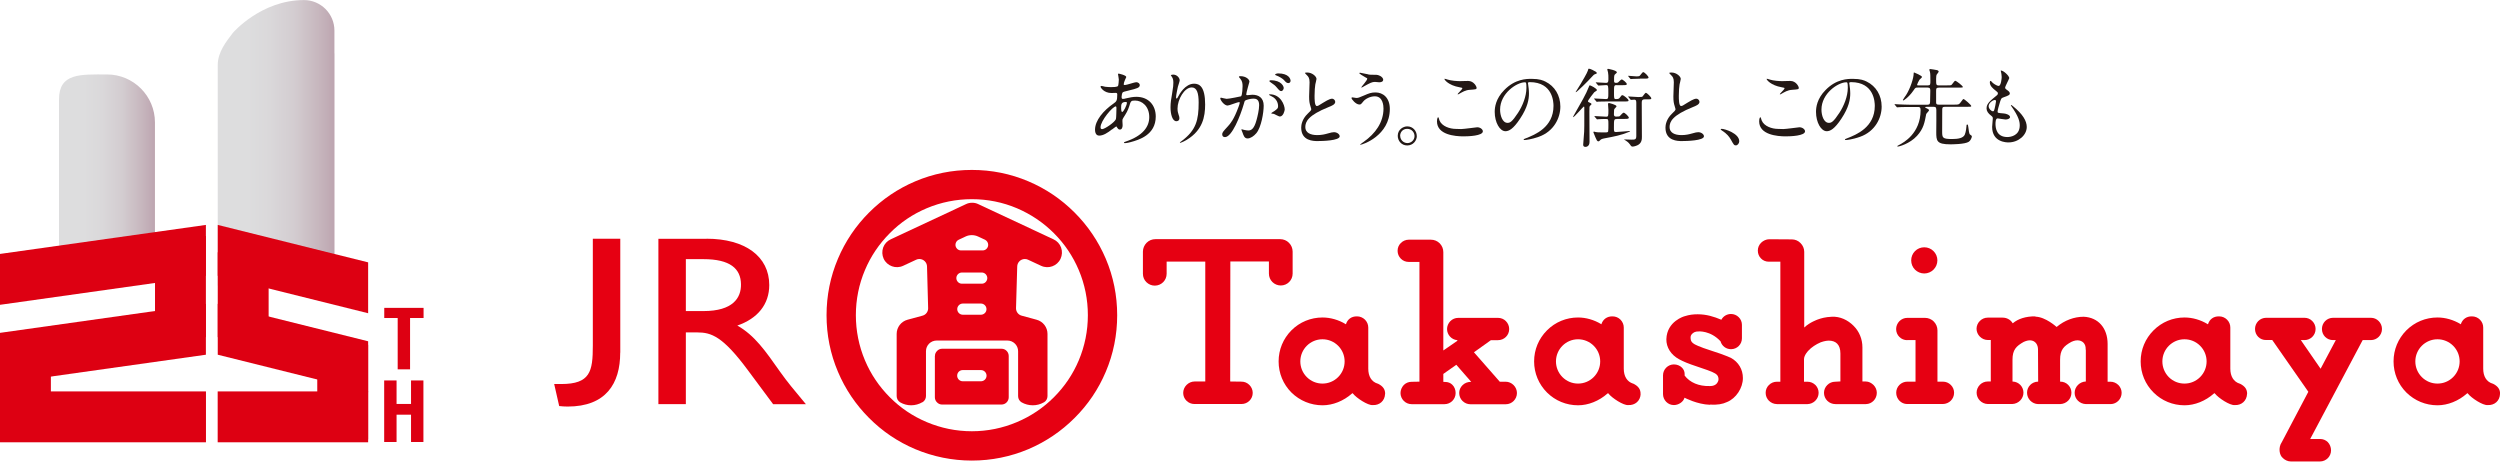 <?xml version="1.0" encoding="UTF-8"?>
<svg id="_レイヤー_2" data-name="レイヤー 2" xmlns="http://www.w3.org/2000/svg" xmlns:xlink="http://www.w3.org/1999/xlink" viewBox="0 0 335.13 61.87">
  <defs>
    <linearGradient id="_名称未設定グラデーション_4" data-name="名称未設定グラデーション 4" x1="29.18" y1="19.13" x2="44.83" y2="19.13" gradientUnits="userSpaceOnUse">
      <stop offset=".26" stop-color="#ddddde"/>
      <stop offset=".45" stop-color="#dad8da"/>
      <stop offset=".66" stop-color="#d3ccd0"/>
      <stop offset=".86" stop-color="#c7b7be"/>
      <stop offset="1" stop-color="#bda5b0"/>
    </linearGradient>
    <linearGradient id="_名称未設定グラデーション_4-2" data-name="名称未設定グラデーション 4" x1="7.92" y1="23.31" x2="20.77" y2="23.31" xlink:href="#_名称未設定グラデーション_4"/>
  </defs>
  <g id="footer">
    <g>
      <g>
        <g>
          <g>
            <path d="M83.14,47.28c0,4.13-1.91,7.22-7.05,7.22-.45,0-.75-.03-1.13-.07l-.67-2.95h.94c3.9,0,4.24-1.69,4.24-5.14v-14.34h3.68v15.28Z" fill="#e60012"/>
            <path d="M94.71,32c5.18,0,8.41,2.38,8.41,6.21,0,2.57-1.54,4.49-4.28,5.43,2.33,1.33,3.75,3.38,5.7,6.15,1.09,1.53,1.73,2.27,3.49,4.39h-4.39l-3.38-4.55c-3.37-4.55-4.91-5.07-6.78-5.07h-1.54v9.61h-3.68v-22.16h6.45ZM91.94,41.7h2.36c3.94,0,5.07-1.76,5.03-3.61-.03-2.08-1.46-3.35-5.03-3.35h-2.36v6.96Z" fill="#e60012"/>
          </g>
          <g>
            <path d="M229.21,54.26c-1.68-.05-3.34-.92-3.36-.93l-.03-.02-.02.04c-.15.52-.78.95-1.41.95-.39,0-.75-.15-1.03-.43-.27-.28-.43-.64-.43-1.04v-2.52c0-.39.16-.76.43-1.03.28-.28.65-.43,1.03-.43.42,0,.81.16,1.08.43.23.23.36.53.36.85v.2h0v.02c.71.93,1.9,1.44,3.35,1.4,0,0,.03,0,.07,0,.29,0,.82-.07,1.04-.59h0c.1-.16.1-.43.04-.6-.1-.4-.52-.61-1.42-.94-.68-.23-1.95-.68-2.21-.76-.98-.34-1.6-.7-1.61-.7-1.09-.59-1.73-1.59-1.71-2.69.07-2.43,2.43-3.08,2.45-3.08.63-.2,1.15-.26,1.75-.26,1.18,0,2.19.32,3.14.72h.04c.25-.47.75-.76,1.28-.76.39,0,.76.15,1.04.43.28.27.43.64.43,1.03v1.8c0,.81-.65,1.46-1.46,1.46-.65,0-1.21-.41-1.4-1.03h.02c-1.38-1.51-2.99-1.35-3-1.35-.43,0-.68.14-.9.39h0s0,0,0,0c-.19.24-.15.46-.12.69.04.39.48.61.49.62.02.01.46.31,2.42.93,1.57.49,2.46.91,2.47.91,1.02.56,1.61,1.55,1.61,2.71,0,1.34-.92,2.72-2.12,3.21-.61.29-1.3.4-2.27.35Z" fill="#e60012"/>
            <path d="M305.85,59.33l3.58-6.8v-.02s-4.83-6.93-4.83-6.93h-.82c-.4.01-.78-.14-1.06-.42-.28-.28-.43-.66-.43-1.06s.15-.77.43-1.06c.28-.28.66-.44,1.06-.44h5.14c.4,0,.77.15,1.05.44.28.28.44.66.44,1.06,0,.83-.67,1.49-1.49,1.49h-.49l2.65,3.84,2.04-3.84h-.37c-.4,0-.78-.15-1.06-.43-.28-.28-.43-.66-.43-1.06s.15-.77.43-1.06c.28-.28.66-.44,1.06-.44h5.07c.4,0,.77.15,1.05.44.28.28.44.66.44,1.06,0,.83-.67,1.49-1.49,1.49h-1.08l-.03.02-7,13.19-.03.05h1.36c.38,0,.73.15,1,.41.28.29.44.69.44,1.11,0,.83-.67,1.49-1.49,1.49h-3.89c-.4,0-.79-.18-1.06-.44-.51-.39-.64-1.42-.19-2.1Z" fill="#e60012"/>
            <path d="M272.84,42.45c1.37.02,2.85,1.38,2.85,1.38l.03-.02c1.04-.87,2.33-1.35,3.61-1.35,1.94.09,3.2,1.52,3.2,3.65v5.06s.38,0,.38,0c.4,0,.77.16,1.06.44.28.28.44.66.44,1.05,0,.82-.65,1.49-1.45,1.51h-3.32c-.86-.02-1.53-.68-1.53-1.51s.69-1.49,1.5-1.52v-4.18l-.02-.16c.02-.74-.44-1.16-1.09-1.18-.38-.01-.81.2-.83.21-1.03.57-1.51,1.07-1.51,2.39v2.94h.03c.4,0,.77.15,1.05.43.28.28.44.66.44,1.06,0,.83-.66,1.49-1.51,1.52h-2.95c-.82-.02-1.49-.7-1.49-1.52s.64-1.46,1.45-1.49h.04l-.02-4.31c0-.59-.31-1.2-1.07-1.23-.37-.01-.82.2-.84.21-1.02.57-1.51,1.07-1.51,2.39v2.93h.04c.8.03,1.43.69,1.43,1.49s-.66,1.49-1.5,1.52h-3.29c-.82-.02-1.49-.7-1.49-1.52,0-.4.16-.77.44-1.06.28-.28.66-.44,1.06-.44h.4v-5.56h-.39c-.4,0-.78-.16-1.07-.45-.28-.28-.45-.66-.45-1.05s.16-.78.45-1.06c.28-.28.65-.44,1.05-.44h2.01c.54,0,1.05.28,1.32.73l.02.03.03-.02c.68-.57,1.71-.93,3.02-.91Z" fill="#e60012"/>
            <path d="M256.2,34.9c0-.46.18-.91.51-1.24.33-.33.77-.51,1.24-.51s.91.18,1.24.51c.33.33.52.77.52,1.24,0,.97-.79,1.76-1.76,1.76-.47,0-.91-.19-1.24-.51-.33-.33-.51-.77-.51-1.24Z" fill="#e60012"/>
            <path d="M255.67,45.6c-.4,0-.77-.15-1.05-.43-.29-.28-.44-.66-.44-1.06s.16-.77.44-1.06c.28-.28.66-.44,1.05-.44h2.34s.04,0,.04,0c.44,0,.86.17,1.18.49.31.32.49.74.49,1.18v6.88h.73c.41,0,.78.16,1.06.44.29.28.44.66.44,1.05,0,.84-.67,1.5-1.52,1.51h-4.77c-.81,0-1.47-.68-1.47-1.51,0-.39.15-.77.43-1.05.28-.28.66-.44,1.06-.44h1.1v-5.57h-1.1Z" fill="#e60012"/>
            <path d="M237.11,35.08c-.4,0-.77-.15-1.04-.43-.28-.27-.43-.65-.43-1.06s.16-.77.44-1.05c.28-.28.7-.47,1.09-.47l3.02.02c.44,0,.86.17,1.17.49.32.32.5.73.5,1.18h0v10.15s.05-.05.05-.05c.72-.67,1.72-1.01,1.73-1.02.5-.18,1.03-.34,1.92-.38,1.09-.06,2.13.43,2.9,1.2.78.77,1.2,1.8,1.2,2.9h0v4.58h.45c.4,0,.75.19,1.04.47.28.28.44.66.44,1.05,0,.82-.65,1.5-1.46,1.51h-4.08c-.86,0-1.54-.67-1.54-1.51,0-.39.16-.77.44-1.05.28-.28.66-.44,1.06-.44l.7-.04v-3.75c0-.58-.15-1.03-.44-1.32-.27-.27-.65-.4-1.14-.4-.44,0-1.02.21-1.05.22-.66.28-1.27.69-1.66,1.12,0,0-.58.58-.59,1.14v3.03h.47c.4,0,.77.16,1.06.44.28.28.43.66.43,1.05,0,.81-.67,1.49-1.48,1.51h-4.11c-.85-.02-1.51-.68-1.51-1.51,0-.4.15-.77.44-1.05.28-.28.65-.44,1.06-.44h.47s0-16.09,0-16.09h-1.58Z" fill="#e60012"/>
            <path d="M195.34,45.6c-.76-.07-1.36-.72-1.36-1.49,0-.4.16-.77.44-1.06.28-.28.65-.44,1.06-.44h5.33c.4,0,.78.15,1.06.44.28.28.44.66.44,1.06,0,.83-.67,1.49-1.5,1.49h-.95s-2.27,1.62-2.27,1.62l.02.03,3.44,3.92h.79c.4,0,.78.17,1.06.45.29.29.45.67.45,1.07,0,.82-.67,1.5-1.49,1.5h-4.76c-.39,0-.76-.16-1.05-.44-.29-.29-.44-.67-.44-1.08,0-.38.15-.74.43-1.02.29-.3.7-.46,1.11-.46h.07l-1.98-2.27-.02-.02-.03.02-1.69,1.19-.02.02h0v1.06h.04s.21.01.21.01c.38,0,.72.13.97.39.28.28.43.67.43,1.1,0,.82-.67,1.49-1.49,1.49h-4.4c-.41,0-.78-.16-1.06-.44-.28-.28-.44-.66-.44-1.05s.16-.78.44-1.08c.28-.28.65-.43,1.05-.43l1.05-.02v-16.05h-1.44c-.4,0-.77-.15-1.05-.43-.28-.28-.44-.65-.44-1.06s.15-.77.44-1.05c.28-.28.66-.44,1.05-.44,0,0,.19,0,.19,0h2.79c.45,0,.86.17,1.18.49.31.32.48.73.48,1.18h0v13.18s1.94-1.34,1.94-1.34h-.1Z" fill="#e60012"/>
            <path d="M180.25,48.45c0-.79-.31-1.54-.87-2.1-.56-.56-1.31-.87-2.1-.87-1.64,0-2.97,1.33-2.97,2.97,0,.79.31,1.54.87,2.1.56.56,1.31.87,2.1.87s1.54-.31,2.1-.87c.56-.56.87-1.31.87-2.1ZM185.67,52.82c-.03.9-.74,1.54-1.67,1.48-.62.06-2.16-.93-2.66-1.57l-.02-.03-.03.02-.05.03h0c-1.14,1.01-2.58,1.58-3.95,1.58-1.57,0-3.05-.61-4.17-1.71-1.11-1.11-1.72-2.59-1.72-4.17s.61-3.05,1.72-4.17c1.11-1.11,2.59-1.72,4.17-1.72,1.04,0,2.15.31,3.1.89l.03.02.02-.04c.19-.6.7-1.04,1.48-1.02.4,0,.77.16,1.06.44.28.29.44.66.44,1.06v5.51c0,1.03.43,1.74,1.23,2,.01,0,.03,0,.04,0,.7.34,1.01.78.99,1.4Z" fill="#e60012"/>
            <path d="M214.51,48.45c0-.79-.31-1.54-.87-2.1-.56-.56-1.31-.87-2.1-.87-1.63,0-2.96,1.33-2.96,2.97,0,.79.31,1.54.87,2.1.56.56,1.3.87,2.09.87s1.54-.31,2.1-.87c.56-.56.87-1.31.87-2.1ZM219.93,52.82c-.03.9-.74,1.54-1.68,1.48-.61.06-2.16-.93-2.66-1.57l-.02-.03-.03.02-.05.03h0c-1.14,1.01-2.58,1.58-3.95,1.58-1.57,0-3.05-.61-4.16-1.71-1.11-1.11-1.73-2.59-1.73-4.17s.61-3.05,1.73-4.17c1.11-1.11,2.59-1.72,4.16-1.72,1.05,0,2.15.31,3.1.89l.04.02v-.04c.2-.6.72-1.04,1.49-1.02.4,0,.78.16,1.06.44.28.29.44.66.44,1.06v5.51c0,1.03.44,1.74,1.23,2,.01,0,.02,0,.03,0,.7.34,1.01.78.99,1.4Z" fill="#e60012"/>
            <path d="M295.8,48.45c0-.79-.31-1.54-.87-2.1-.56-.56-1.3-.87-2.1-.87-1.63,0-2.96,1.33-2.96,2.97,0,.79.31,1.54.86,2.1.56.56,1.3.87,2.1.87s1.54-.31,2.1-.87c.56-.56.87-1.31.87-2.1ZM301.22,52.82c-.04.9-.74,1.54-1.67,1.48-.62.06-2.16-.93-2.66-1.57l-.02-.03-.03.02-.06.03h0c-1.14,1.01-2.57,1.58-3.94,1.58-1.57,0-3.05-.61-4.15-1.71-1.12-1.11-1.73-2.59-1.73-4.17s.61-3.05,1.73-4.17c1.11-1.11,2.58-1.72,4.15-1.72,1.05,0,2.15.31,3.1.89l.04.02.02-.04c.19-.6.7-1.04,1.48-1.02.41,0,.78.16,1.06.44.29.29.44.66.44,1.06v5.51c0,1.03.44,1.74,1.22,2,.02,0,.04,0,.04,0,.7.34,1.01.78.99,1.4Z" fill="#e60012"/>
            <path d="M329.72,48.45c0-.79-.31-1.54-.87-2.1-.56-.56-1.31-.87-2.1-.87-1.64,0-2.97,1.33-2.97,2.97,0,.79.31,1.54.87,2.1.56.56,1.3.87,2.1.87s1.54-.31,2.1-.87c.56-.56.87-1.31.87-2.1ZM335.13,52.82c-.03.9-.73,1.54-1.67,1.48-.62.06-2.17-.93-2.66-1.57l-.02-.03-.03.02-.05.03h0c-1.14,1.01-2.58,1.58-3.95,1.58-1.58,0-3.05-.61-4.17-1.71-1.11-1.11-1.72-2.59-1.72-4.17s.61-3.05,1.72-4.17c1.12-1.11,2.59-1.72,4.17-1.72,1.05,0,2.14.31,3.1.89l.04.02v-.04c.2-.6.72-1.04,1.49-1.02.4,0,.78.16,1.06.44.29.29.44.66.44,1.06v5.51c0,1.03.43,1.74,1.23,2,.02,0,.03,0,.04,0,.7.34,1.01.78.99,1.4Z" fill="#e60012"/>
            <path d="M164.93,35.07v.03l-.02,16.04,1.52.02c.4,0,.77.16,1.05.44.29.29.45.67.45,1.07,0,.82-.67,1.49-1.5,1.49h-6.32c-.4,0-.78-.16-1.06-.44-.29-.28-.44-.66-.44-1.05s.16-.78.45-1.07c.28-.28.67-.46,1.07-.46h1.46-.02s0-16.07,0-16.07h-5.18v1.63c0,.88-.71,1.59-1.59,1.59-.43,0-.82-.17-1.13-.47-.3-.3-.46-.69-.46-1.12v-2.97c0-.44.18-.86.49-1.18.32-.32.74-.49,1.18-.49h16.73c.44,0,.87.17,1.18.49.31.31.49.73.49,1.18v2.95c0,.88-.71,1.59-1.59,1.59-.43,0-.83-.17-1.13-.47-.3-.3-.46-.7-.46-1.13v-1.62h-5.18Z" fill="#e60012"/>
            <path d="M131.5,51.11c.2,0,.39-.08.53-.22.14-.14.22-.33.22-.53s-.08-.39-.22-.53c-.14-.14-.33-.22-.53-.22h-2.45c-.41,0-.74.33-.74.75,0,.2.08.39.22.53.14.14.33.22.52.22h2.45ZM125.33,47.72c0-.26.1-.5.29-.68.18-.19.42-.29.68-.29h7.96c.26,0,.5.1.68.29.18.18.28.43.28.68v5.54c0,.53-.43.97-.97.97h-7.96c-.26,0-.5-.1-.68-.29-.19-.18-.29-.43-.29-.68v-5.54Z" fill="#e60012"/>
            <path d="M130.28,57.81c2.1,0,4.14-.42,6.05-1.23,1.85-.78,3.52-1.9,4.95-3.33,1.43-1.43,2.55-3.09,3.33-4.94.81-1.92,1.22-3.96,1.22-6.06s-.41-4.14-1.22-6.05c-.78-1.85-1.9-3.51-3.33-4.94-1.43-1.43-3.1-2.55-4.95-3.34-1.91-.81-3.95-1.22-6.05-1.22s-4.14.41-6.06,1.22c-1.85.78-3.52,1.9-4.94,3.34-1.43,1.43-2.55,3.09-3.33,4.94-.81,1.91-1.22,3.96-1.22,6.05s.41,4.14,1.22,6.06c.78,1.85,1.9,3.51,3.33,4.94,1.42,1.43,3.09,2.55,4.94,3.33,1.92.81,3.95,1.23,6.06,1.23ZM110.8,42.26c0-2.63.51-5.18,1.53-7.58.98-2.32,2.38-4.4,4.17-6.19,1.79-1.79,3.87-3.2,6.19-4.18,2.4-1.02,4.95-1.53,7.59-1.53s5.18.51,7.58,1.53c2.32.98,4.4,2.39,6.19,4.18,1.79,1.79,3.19,3.87,4.18,6.19,1.02,2.4,1.53,4.95,1.53,7.58s-.51,5.18-1.53,7.58c-.98,2.32-2.38,4.4-4.18,6.19-1.79,1.79-3.87,3.19-6.19,4.18-2.4,1.01-4.95,1.53-7.58,1.53s-5.18-.52-7.59-1.53c-2.32-.98-4.4-2.38-6.19-4.18-1.79-1.79-3.19-3.87-4.17-6.19-1.02-2.4-1.53-4.95-1.53-7.58Z" fill="#e60012"/>
            <path d="M123.64,53.92h0c-.44.26-.97.41-1.5.41s-1.03-.14-1.48-.4h0s0,0,0,0h-.01.02c-.29-.17-.47-.49-.47-.83v-8.34c0-.89.6-1.67,1.46-1.9l1.99-.54c.45-.11.77-.52.77-.99l-.15-5.59c0-.28-.11-.53-.3-.72-.19-.19-.45-.3-.72-.3-.15,0-.29.03-.42.09l-1.76.82c-.98.46-2.15.03-2.61-.94-.22-.48-.24-1.01-.07-1.51.18-.49.54-.88,1.02-1.1l10.07-4.71c.26-.13.54-.19.84-.19s.57.06.83.19l10.07,4.71c.48.22.84.61,1.02,1.1.18.5.15,1.03-.07,1.51-.46.98-1.63,1.4-2.61.94l-1.76-.82c-.13-.06-.27-.09-.42-.09-.56,0-1.02.46-1.02,1.02l-.16,5.59c0,.47.32.88.77.99l1.99.54c.86.23,1.46,1.01,1.46,1.9v8.34c0,.34-.18.66-.47.83h.01s-.01,0-.01,0h-.01c-.45.26-.96.4-1.49.4s-1.06-.14-1.51-.4h0c-.29-.18-.46-.48-.46-.83v-6.02c0-.38-.15-.74-.42-1.01-.27-.27-.63-.42-1.01-.42h-9.49c-.79,0-1.43.64-1.43,1.42v6.02c0,.34-.17.65-.46.83ZM131.1,31.7c-.26-.12-.54-.18-.82-.18s-.54.05-.79.16l-.98.46c-.26.12-.43.39-.43.68,0,.2.08.38.22.53.14.14.32.22.53.22h2.89c.2,0,.39-.07.53-.22.14-.14.22-.33.22-.53,0-.29-.17-.55-.42-.68l-.95-.44ZM131.6,38.03c.2,0,.39-.07.53-.22.14-.15.22-.33.22-.53s-.08-.38-.22-.53c-.14-.14-.33-.22-.53-.22h-2.65c-.41,0-.75.34-.75.75,0,.2.08.38.22.53.14.14.32.22.53.22h2.65ZM131.49,42.19c.2,0,.39-.08.53-.22.15-.14.22-.33.22-.53s-.08-.39-.22-.53c-.14-.14-.33-.22-.53-.22h-2.42c-.41,0-.75.34-.75.75,0,.2.08.39.22.53.14.14.33.22.53.22h2.42Z" fill="#e60012"/>
          </g>
        </g>
        <g>
          <path d="M149.07,17.34c-.58.46-1.17.84-1.72.84-.52,0-.56-.59-.56-.79,0-1.24,1.11-2.56,2.51-3.53.35-.25.47-.35.47-1.17,0-.19-.03-.24-.25-.24-.02,0-.44.02-.52.02-1.02,0-1.47-.74-1.47-.84,0-.07.05-.11.14-.11.07,0,.41.1.48.11.29.03.56.05.78.05s.87,0,.95-.17c.07-.16.1-.8.1-.85,0-.11-.11-.7-.11-.72,0-.06.06-.07.1-.07.02,0,1.01.21,1.01.46,0,.01-.17.38-.18.4-.11.24-.16.46-.16.56,0,.09.01.11.15.11.24,0,1.3-.38,1.52-.38.27,0,.48.19.48.38,0,.37-.41.47-1.39.71-.68.16-.85.21-.92.3-.06.08-.13.4-.13.56,0,.26.06.29.19.29.1,0,.27-.03.34-.06.55-.14,1.05-.22,1.44-.22,1.68,0,2.61,1.16,2.61,2.64,0,2.49-2.29,3.14-3.36,3.43-.07.02-.53.14-.79.14-.07,0-.11-.02-.11-.08,0-.05.09-.08.23-.13,2.31-.78,3.16-1.99,3.16-3.28,0-1.45-.97-2.22-1.9-2.22-.55,0-.58.07-.78.75-.2.62-.38.91-.79,1.56-.12.18-.13.24-.13.41,0,.1.03.51.03.59,0,.31-.11.58-.37.58-.19,0-.28-.14-.36-.26-.08-.14-.09-.16-.13-.16-.02-.01-.35.26-.55.4ZM149.59,15.97c.05-.11.07-1.32.07-1.45,0-.07,0-.26-.08-.26-.42,0-2.05,1.93-2.05,2.8,0,.16.06.27.24.25.39-.05,1.66-.92,1.82-1.34ZM150.89,13.67c-.6,0-.6.39-.6.79,0,.1,0,.55.14.55.18,0,.63-.91.63-1.21,0-.01-.01-.09-.03-.11s-.1-.02-.14-.02Z" fill="#231815"/>
          <path d="M159.75,11.72c-.98,0-1.9,1.61-1.9,2.83,0,.37.06.58.15.85.08.22.1.31.1.44,0,.38-.31.41-.41.41-.53,0-.78-.95-.78-1.86,0-.59.09-1.2.21-1.83.16-.94.17-1.19.17-1.47,0-.4-.07-.57-.15-.71-.02-.05-.19-.28-.19-.3s.14-.08.31-.08c.53,0,.88.46.88.77,0,.14-.21.72-.24.85-.02.09-.25,1.14-.25,1.43,0,.03,0,.16.09.16.06,0,.13-.14.21-.29.13-.25.91-1.7,2.12-1.7.71,0,1.48.38,1.48,2.79,0,1.62-.32,3.46-2.51,4.76-.46.27-.79.38-.83.38-.02,0-.05-.01-.05-.03,0-.03.02-.06.29-.25,1.88-1.43,2.23-2.76,2.23-5.11,0-1.27-.23-2.04-.93-2.04Z" fill="#231815"/>
          <path d="M163.57,13.18s.05-.09.1-.09c.03,0,.63.16.76.16.34,0,1.91-.33,1.93-.34.19-.14.21-1.3.21-1.36,0-.3-.02-.64-.29-.98-.18-.21-.2-.23-.2-.27,0-.08.14-.09.19-.09.77,0,1.22.44,1.22.74,0,.01-.43,1.48-.43,1.71,0,.07.05.1.13.1.06,0,.59-.06.68-.06.86,0,1.53.41,1.53,1.47,0,.91-.32,2.89-.99,3.69-.32.38-.78.7-1.17.7-.43,0-.54-.4-.68-.79-.02-.08-.15-.35-.15-.38s.02-.06.06-.06c.05,0,.25.07.29.08.24.06.47.08.59.08.34,0,.76-.16,1.09-1.4.13-.46.35-1.39.35-2,0-.81-.46-.87-.79-.87-.37,0-1.02.18-1.11.28-.05.06-.06.1-.17.49-.46,1.57-1.58,4.39-2.51,4.39-.26,0-.37-.16-.37-.37,0-.24.08-.34.77-1.09.31-.34.79-.87,1.42-2.6.05-.11.16-.46.16-.54,0-.03-.01-.09-.08-.09-.25,0-1.32.46-1.55.46-.45,0-.98-.72-.98-.98ZM171.56,15.62c-.13,0-.66-.3-.78-.35-.08-.02-.37-.03-.37-.08,0-.07.38-.26.45-.32.42-.32.47-.36.47-.67,0-.2-.08-.95-.93-1.32-.09-.05-.27-.13-.27-.17,0-.07.05-.07.08-.07,1.47,0,2,1.45,2.01,2.03,0,.14-.18.95-.66.95ZM172.09,11.76c0,.2-.14.45-.34.45-.16,0-.25-.07-.61-.5-.23-.27-.34-.35-.82-.68-.06-.03-.17-.13-.17-.17,0-.03.09-.1.19-.1,1.47,0,1.74.86,1.74,1ZM173.01,10.8c0,.14-.09.34-.29.34-.25,0-.38-.15-.61-.42-.19-.19-.64-.47-1.03-.61-.11-.03-.15-.08-.15-.11,0-.09.27-.16.41-.16,1.43,0,1.66.75,1.66.97Z" fill="#231815"/>
          <path d="M175.29,15.25c.34-.32.49-.47.49-.62,0-.03-.08-.3-.1-.35-.14-.44-.19-.7-.19-1.35,0-.26.06-1.6.06-1.9,0-.57-.16-.75-.34-.93-.24-.25-.28-.29-.28-.32,0-.05.28-.06.31-.06.66,0,1.24.53,1.24.86,0,.1-.14.62-.16.74-.05.32-.1.85-.1,1.52,0,.43,0,1.37.3,1.37.16,0,.23-.05.85-.44.13-.08.85-.54,1.18-.54.27,0,.44.23.44.43,0,.34-.47.53-.88.69-2.74,1.1-3.13,1.95-3.13,2.69s.67,1.07,1.6,1.07c.58,0,1.04-.11,1.38-.21.52-.14.64-.18.87-.18.39,0,.76.27.76.55,0,.59-2.35.64-2.96.64-.53,0-2.2,0-2.2-1.8,0-.32.09-1.12.87-1.87Z" fill="#231815"/>
          <path d="M186.31,14.6c0,3.58-3.66,4.81-3.97,4.81-.01,0-.03,0-.03-.02,0-.03.45-.35.5-.38,1.56-1.1,2.65-2.61,2.65-4.46,0-.37-.07-1.64-1.16-1.64-.66,0-1.29.37-1.54.68-.31.38-.34.42-.53.42-.49,0-1.06-.72-1.06-.87,0-.06.07-.09.11-.09.08,0,.45.08.53.08.26,0,.34-.03,1.06-.34.64-.28.95-.4,1.52-.4.99,0,1.92.69,1.92,2.23ZM183.44,9.99c.21.03.39.03.53.03.55,0,.68,0,.91.1.47.19.54.46.54.56,0,.29-.31.35-.53.35-.09,0-.5-.05-.58-.05-.38,0-.64.14-1.39.55-.06.03-.35.21-.38.21s-.05-.01-.05-.05c0-.05.79-.91.79-1.13,0-.07-.02-.09-.24-.19-.35-.18-.83-.51-.83-.56s.1-.06.12-.06c.03,0,.93.19,1.1.22Z" fill="#231815"/>
          <path d="M189.93,18.22c0,.64-.51,1.28-1.29,1.28s-1.27-.64-1.27-1.29c0-.87.76-1.27,1.28-1.27.75,0,1.27.62,1.27,1.28ZM187.7,18.21c0,.53.43.97.97.97.49,0,.95-.39.95-.94,0-.45-.34-.97-.98-.97s-.95.5-.95.94Z" fill="#231815"/>
          <path d="M195.87,17.3c.34,0,2.09-.24,2.15-.24.45,0,.76.31.76.54,0,.62-1.96.68-2.59.68-1.14,0-3.56-.21-3.56-2.01,0-.44.13-.56.15-.56.08,0,.16.37.18.42.32.8,1.39,1.15,2.21,1.15.08,0,.59.02.7.02ZM195.9,10.87c.14,0,.78-.02.91-.02.76,0,1.13.75,1.13.92,0,.21-.1.21-.9.27-.59.03-1.01.3-1.45.55-.12.07-.12.06-.16.06-.01,0-.03,0-.03-.02,0-.11.63-.64.63-.79,0-.07-.03-.08-.37-.14-1.5-.27-2.03-1-2.03-1.11,0-.03.03-.03.06-.03.07,0,.32.1.38.11.51.15,1.17.21,1.83.21Z" fill="#231815"/>
          <path d="M204.83,11.17s.02.08.02.13c.05.37.11.74.11,1.24,0,.77-.17,1.84-1.19,3.37-.92,1.4-1.51,1.68-1.96,1.68-.76,0-1.44-1.18-1.44-2.59,0-.61.13-1.77,1.28-2.93,1.46-1.5,3-1.5,3.67-1.5,1.05,0,1.53.21,1.85.37,1.24.61,2,1.84,2,3.35s-.86,3.33-2.9,4.05c-.98.35-1.74.43-1.91.43-.05,0-.11-.01-.11-.08,0-.03.02-.05.31-.16,1.2-.47,3.69-1.46,3.69-4.33,0-.45-.05-3.19-3.19-3.19-.23,0-.24.1-.24.16ZM201.09,14.7c0,.75.3,1.77,1,1.77.34,0,.61-.14,1.4-1.34.61-.93,1.13-2.21,1.13-3.35,0-.69-.05-.75-.2-.75-1.09,0-3.33,1.48-3.33,3.66Z" fill="#231815"/>
          <path d="M213.71,12.37c-.09.09-.84,1.07-.84,1.19,0,.1.1.15.21.19.16.07.27.13.27.22,0,.03-.17.16-.19.2-.1.1-.1.17-.1.8,0,.58.02,3.4.02,4.05s-.48.67-.55.67c-.28,0-.3-.18-.3-.31,0-.06.12-1.52.13-1.73.02-.35.02-.64.02-3.21,0-.05,0-.16-.07-.16-.06,0-1.27,1.43-1.43,1.43-.01,0-.01-.02-.01-.02,0-.03.01-.06.13-.27.94-1.64,1.66-2.9,1.95-3.69.08-.22.11-.29.18-.29.08,0,.99.44.94.66-.01.06-.31.22-.36.27ZM214.04,9.8c0,.08-.05.1-.25.15-.08.02-.18.11-.38.33-.52.59-2.04,2.08-2.16,2.08-.01,0-.03-.02-.03-.03,0,0,.56-.91.66-1.06.23-.39.9-1.52.97-1.79.06-.25.07-.27.16-.27s.24.06.46.16c.38.19.59.3.59.43ZM216.72,15.96c-.37,0-.37.07-.37,1.21,0,.39,0,.53.26.53.29,0,1.66-.14,1.85-.14.05,0,.06.02.06.03,0,.03-.16.1-.19.11-1.09.44-1.84.58-3.27.85-.37.07-.47.15-.55.24-.11.11-.16.16-.26.16-.15,0-.24-.21-.38-.54-.03-.09-.27-.63-.27-.66,0-.06.02-.11.08-.11.03,0,.19.05.23.06.16.04.34.05,1.11.05.45,0,.51,0,.56-.15.03-.08.03-.75.03-.9,0-.68,0-.75-.31-.75-.21,0-.83.01-1.03.03-.02,0-.14.02-.16.02-.05,0-.07-.02-.1-.08l-.23-.26q-.05-.06-.05-.07s.02-.03.05-.03c.22,0,1.27.08,1.52.08.31,0,.31-.09.31-.91,0-.11-.05-.65-.05-.77,0-.09.02-.15.13-.15.02,0,1.01.22,1.01.45,0,.06-.24.27-.28.34s-.07.14-.07.72c0,.31.21.31.32.31.34,0,.42-.02.48-.08.07-.06.39-.45.5-.45.16,0,.7.51.7.68,0,.07-.05.1-.13.13-.09.03-.2.03-.53.03h-1.01ZM216.73,11.41c-.37,0-.37.07-.37,1,0,.79,0,.87.27.87.29,0,.39-.03.51-.19.22-.3.24-.33.35-.33.17,0,.82.54.82.7,0,.14-.07.14-.68.14h-2.05c-.7,0-1.14.02-1.27.02-.03.01-.21.03-.24.03-.05,0-.07-.02-.1-.08l-.23-.27q-.05-.06-.05-.07s.02-.03.05-.03c.22,0,1.3.08,1.54.08.32,0,.32-.15.32-.78,0-.99,0-1.09-.3-1.09-.15,0-.92.06-1.01.06-.05,0-.07-.02-.1-.07l-.22-.26s-.06-.06-.06-.08.02-.02.05-.02c.18,0,1.13.07,1.34.07.31,0,.31-.22.31-.59,0-.27,0-.56-.05-.82-.01-.06-.1-.34-.1-.4,0-.05.05-.07.11-.07.03,0,1.17.21,1.17.46,0,.07-.03.1-.18.22-.19.15-.19.23-.19.9,0,.16,0,.3.24.3.05,0,.22,0,.31-.07.07-.06.38-.39.47-.39.15,0,.69.46.69.62,0,.15-.22.15-.62.15h-.74ZM218.31,13.03c-.05-.06-.06-.06-.06-.08,0-.01.02-.02.05-.02.01,0,1.09.08,1.3.08.48,0,.53-.02.6-.09s.34-.48.42-.48c.16,0,.74.58.74.74,0,.14-.07.14-.68.14h-.23c-.29,0-.37.13-.37.44,0,.72.02,3.93.02,4.59,0,.3,0,.86-.63,1.14-.06.02-.38.16-.61.16-.14,0-.21-.05-.34-.26-.22-.34-.6-.55-.61-.56-.01,0-.19-.1-.19-.11,0-.02.05-.03.07-.03.14,0,.75.03.87.03.54,0,.69,0,.69-.53,0-1.22-.01-3.15,0-4.36,0-.24,0-.47-.27-.47-.06,0-.38.03-.43.03s-.07-.02-.1-.07l-.22-.26ZM219.83,10.55c-.31,0-.64.01-.97.03-.03,0-.21.02-.24.02s-.06-.02-.1-.07l-.22-.27q-.05-.06-.05-.08s.01-.02.03-.02c.17,0,.93.08,1.08.08.14,0,.37,0,.46-.09.08-.07.35-.48.45-.48.19,0,.72.56.72.72,0,.06-.03.1-.14.13-.09.02-.23.02-.53.02h-.5Z" fill="#231815"/>
          <path d="M224.12,15.25c.34-.32.49-.47.49-.62,0-.03-.08-.3-.1-.35-.14-.44-.19-.7-.19-1.35,0-.26.06-1.6.06-1.9,0-.57-.16-.75-.34-.93-.24-.25-.28-.29-.28-.32,0-.05.28-.06.31-.06.66,0,1.24.53,1.24.86,0,.1-.14.62-.16.74-.05.32-.1.85-.1,1.52,0,.43,0,1.37.3,1.37.16,0,.23-.05.85-.44.13-.08.85-.54,1.18-.54.27,0,.44.23.44.43,0,.34-.47.53-.88.69-2.74,1.1-3.13,1.95-3.13,2.69s.67,1.07,1.6,1.07c.58,0,1.04-.11,1.38-.21.52-.14.64-.18.87-.18.39,0,.76.27.76.55,0,.59-2.35.64-2.96.64-.53,0-2.2,0-2.2-1.8,0-.32.09-1.12.87-1.87Z" fill="#231815"/>
          <path d="M232.7,19.49c-.24,0-.29-.08-.67-.77-.23-.4-.53-.8-1.21-1.23-.03-.02-.16-.1-.16-.14s.03-.08.13-.08c.4,0,2.36.6,2.36,1.67,0,.28-.23.55-.45.55Z" fill="#231815"/>
          <path d="M239.06,17.3c.34,0,2.09-.24,2.15-.24.45,0,.76.31.76.54,0,.62-1.96.68-2.59.68-1.14,0-3.56-.21-3.56-2.01,0-.44.13-.56.15-.56.08,0,.16.37.18.42.32.8,1.39,1.15,2.21,1.15.08,0,.59.02.7.02ZM239.09,10.87c.14,0,.78-.02.91-.02.76,0,1.13.75,1.13.92,0,.21-.1.21-.9.27-.59.03-1.01.3-1.45.55-.12.07-.12.06-.16.06-.01,0-.03,0-.03-.02,0-.11.63-.64.63-.79,0-.07-.03-.08-.37-.14-1.5-.27-2.03-1-2.03-1.11,0-.03.03-.03.06-.03.07,0,.32.1.38.11.51.15,1.17.21,1.83.21Z" fill="#231815"/>
          <path d="M247.9,11.17s.02.08.02.13c.05.37.11.74.11,1.24,0,.77-.17,1.84-1.19,3.37-.92,1.4-1.51,1.68-1.96,1.68-.76,0-1.44-1.18-1.44-2.59,0-.61.13-1.77,1.28-2.93,1.46-1.5,3-1.5,3.67-1.5,1.05,0,1.53.21,1.85.37,1.24.61,2,1.84,2,3.35s-.86,3.33-2.9,4.05c-.98.35-1.74.43-1.91.43-.05,0-.11-.01-.11-.08,0-.03.02-.05.31-.16,1.2-.47,3.69-1.46,3.69-4.33,0-.45-.05-3.19-3.19-3.19-.23,0-.24.1-.24.16ZM244.17,14.7c0,.75.3,1.77,1,1.77.34,0,.61-.14,1.4-1.34.61-.93,1.13-2.21,1.13-3.35,0-.69-.05-.75-.2-.75-1.09,0-3.33,1.48-3.33,3.66Z" fill="#231815"/>
          <path d="M258.23,14.33c-.1,0-.15,0-.15.06,0,.05.02.06.26.16.13.06.25.14.25.23,0,.11-.37.43-.38.52-.21,1.11-.35,1.95-1.23,2.91-.99,1.08-2.44,1.44-2.56,1.44-.02,0-.08,0-.08-.06,0-.03.02-.05.26-.17.54-.29,2.86-1.51,2.86-4.65,0-.41-.15-.43-.36-.43h-1.07c-1.01,0-1.35.02-1.46.03-.03,0-.21.02-.24.02-.05,0-.06-.02-.1-.07l-.22-.26q-.05-.06-.05-.08s.01-.02.03-.02c.08,0,.43.03.51.03.56.02,1.03.05,1.58.05h2.28c.34,0,.35-.15.37-.37.02-.51.03-1,.03-1.51,0-.24-.03-.42-.33-.42h-1.37c-.29,0-.31.03-.52.34-.67.98-1.35,1.39-1.39,1.39-.03,0-.07-.03-.07-.07,0-.05.39-.59.46-.7.54-.85.99-2.24.99-2.84,0-.1,0-.14.07-.14.03,0,1.05.43,1.05.6,0,.08-.31.32-.35.38-.11.15-.31.61-.31.66,0,.09.07.09.13.09h1.31c.34,0,.34-.14.34-.6,0-.58,0-1-.06-1.22-.01-.05-.08-.22-.08-.27,0-.08.07-.1.14-.1.03,0,.79.11.87.14.15.03.24.11.24.21,0,.08-.26.36-.28.42-.02.08-.06.18-.06.55,0,.78,0,.87.37.87h.98c.56,0,.62,0,.74-.09.08-.07.37-.53.46-.53.17,0,1.03.69,1.03.82,0,.1-.06.1-.58.1h-2.64c-.35,0-.36.15-.36.46v1.55c0,.22.12.27.35.27h2.11c.54,0,.6,0,.83-.31.29-.39.32-.44.38-.44.13,0,1.04.8,1.04.93,0,.11-.06.11-.59.11h-2.96c-.34,0-.34.17-.34.47,0,.43-.01,2.37-.01,2.76,0,.92,0,1.09,1.35,1.09.86,0,1.48-.15,1.68-.58.17-.38.23-1.09.23-1.15,0-.11,0-.21.1-.21s.11.03.15.36c.06.42.09.88.23.98.22.15.24.17.24.26,0,.15-.18.56-.4.7-.5.35-2.29.35-2.49.35-1.84,0-1.88-.47-1.88-1.66,0-.46.03-2.53.01-2.94-.02-.29-.03-.43-.35-.43h-.99Z" fill="#231815"/>
          <path d="M269.33,10.5c0,.1-.54,1.07-.54,1.26,0,.08.06.16.21.27.28.19.42.32.42.49,0,.19-.13.28-.85.53-.31.1-.34.18-.55.91-.07.24-.24.79-.24,1,0,.18.05.18.85.25.27.02.82.19.82.48,0,.21-.31.33-.6.33-.17,0-1-.15-1.06-.15-.29,0-.29.54-.29.79.01.52.15,1.71,1.59,1.71.48,0,1.66-.21,1.66-1.56,0-.49-.11-1.15-1.14-2.6-.03-.05-.05-.08-.05-.11,0-.11.25.11.29.14,1.32,1.07,1.84,1.98,1.84,2.78,0,1.09-1.11,2.07-2.45,2.07-.22,0-2.19,0-2.19-2.08,0-.19.09-.97.09-1.13,0-.14-.02-.22-.22-.37-.41-.31-.62-.62-.62-.98s.13-.72.85-1.31c.6-.48.67-.53.67-.69,0-.15-.06-.19-.31-.39-.33-.26-.77-.61-.77-1.09,0-.08.02-.21.1-.21.06,0,.26.24.3.28.31.25.64.4.78.4.32,0,.41-1.02.41-1.19,0-.23-.06-.61-.11-.77-.02-.05-.02-.08-.02-.11.35-.03,1.15.72,1.15,1.04ZM267.42,13.4c-.26,0-.84.39-.84.83,0,.34.35.69.59.69.05,0,.1-.03.13-.09.1-.2.27-1.17.27-1.23,0-.09,0-.19-.15-.19Z" fill="#231815"/>
        </g>
      </g>
      <g>
        <g>
          <path d="M56.77,42.63h-1.8v6.88h-1.66v-6.88h-1.8v-1.36h5.27v1.36Z" fill="#dd0012"/>
          <path d="M53.16,51v3.15h1.94v-3.15h1.66v8.25h-1.66v-3.66h-1.94v3.66h-1.66v-8.25h1.66Z" fill="#dd0012"/>
        </g>
        <g>
          <path d="M44.83,7.15v-3.05c0-2.26-1.83-4.09-4.09-4.09-5.76,0-9.52,4.39-9.52,4.39-.88,1.16-2.03,2.57-2.03,4.31,0,.05,0,.1,0,.15h0v29.42h15.65V7.15h0Z" fill="url(#_名称未設定グラデーション_4)"/>
          <path d="M20.77,16.41c0-3.55-2.88-6.43-6.43-6.43s-6.43-.21-6.43,3.34c0,0,0,.01,0,.02h0v23.3h12.86v-20.22s0-.01,0-.02Z" fill="url(#_名称未設定グラデーション_4-2)"/>
          <g>
            <polygon points="27.6 36.97 0 40.86 0 34.04 27.6 30.15 27.6 36.97" fill="#dd0012"/>
            <polygon points="27.6 47.55 0 51.44 0 44.62 27.6 40.73 27.6 47.55" fill="#dd0012"/>
            <rect y="52.47" width="27.61" height="6.82" fill="#dd0012"/>
            <rect x="20.78" y="31.64" width="6.82" height="13.56" fill="#dd0012"/>
            <rect x="0" y="44.99" width="6.82" height="13.56" fill="#dd0012"/>
          </g>
          <g>
            <polygon points="29.19 36.97 49.35 41.99 49.35 35.17 29.19 30.15 29.19 36.97" fill="#dd0012"/>
            <polygon points="29.19 47.55 49.35 52.57 49.35 45.75 29.19 40.73 29.19 47.55" fill="#dd0012"/>
            <rect x="29.18" y="52.47" width="20.17" height="6.82" fill="#dd0012"/>
            <rect x="29.19" y="33.82" width="6.82" height="11.38" fill="#dd0012"/>
            <rect x="42.53" y="46.22" width="6.82" height="12.69" fill="#dd0012"/>
          </g>
        </g>
      </g>
    </g>
  </g>
</svg>